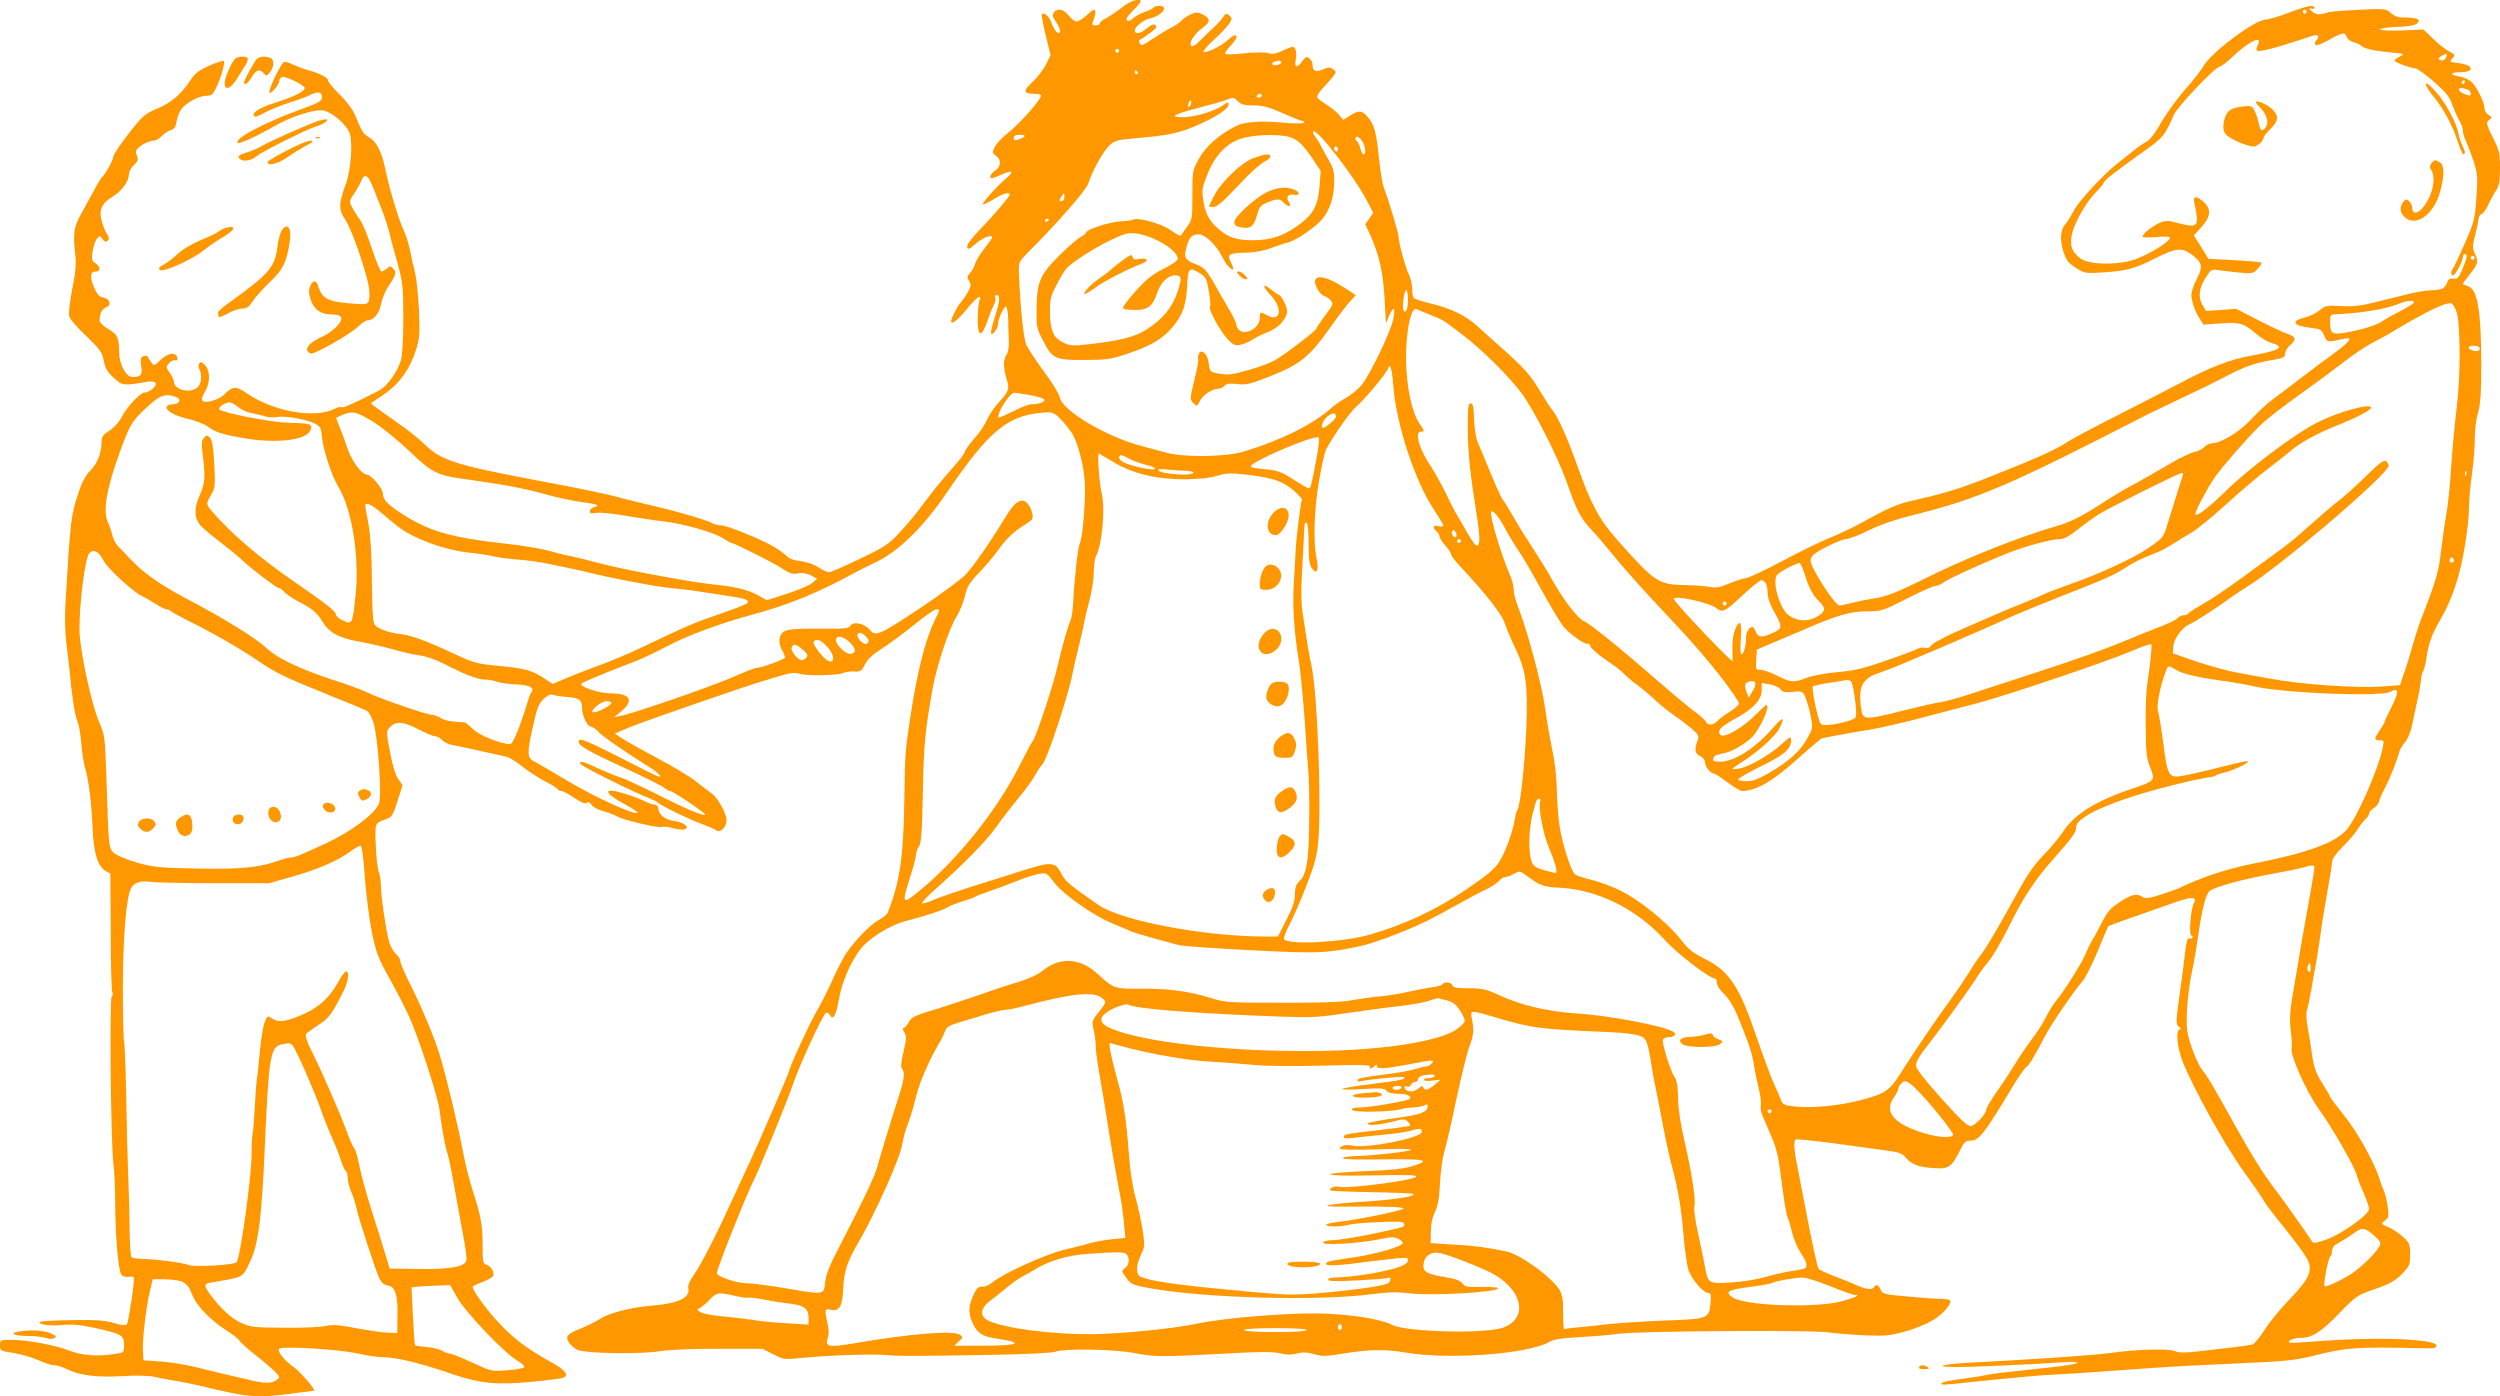 <?xml version="1.0" standalone="no"?>
<!DOCTYPE svg PUBLIC "-//W3C//DTD SVG 20010904//EN"
 "http://www.w3.org/TR/2001/REC-SVG-20010904/DTD/svg10.dtd">
<svg version="1.0" xmlns="http://www.w3.org/2000/svg"
 width="1280pt" height="715pt" viewBox="0 0 1280 715"
 preserveAspectRatio="xMidYMid meet">
<g transform="translate(0,715) scale(0.1,-0.1)"
fill="#ff9800" stroke="none">
<path d="M5743 7111 c-27 -21 -64 -46 -81 -55 -18 -9 -32 -21 -32 -26 0 -6 -9
-10 -21 -10 -16 0 -19 4 -14 18 14 32 17 62 8 62 -6 0 -24 -13 -41 -30 -18
-16 -40 -30 -50 -30 -10 0 -28 14 -40 30 -15 19 -31 30 -48 30 -29 0 -42 -26
-26 -49 23 -31 35 -61 28 -68 -10 -10 -29 13 -42 49 -10 32 -38 57 -49 46 -4
-3 5 -52 19 -109 l25 -102 -24 -48 c-14 -26 -43 -65 -65 -85 -52 -48 -52 -64
0 -64 22 0 40 -4 40 -9 0 -22 -106 -141 -172 -194 -26 -20 -55 -51 -64 -68
-15 -30 -15 -32 5 -46 29 -20 27 -57 -4 -77 -14 -9 -25 -23 -25 -31 0 -12 11
-10 55 10 60 26 70 20 28 -17 -46 -38 -126 -128 -121 -134 3 -3 27 9 54 25 44
29 84 40 84 25 0 -10 -87 -112 -158 -185 -40 -42 -63 -73 -60 -84 2 -15 10
-12 46 19 39 32 82 48 82 30 0 -3 -18 -29 -40 -57 -22 -27 -43 -62 -47 -76 -3
-14 -14 -36 -25 -47 -17 -19 -18 -25 -6 -43 11 -18 10 -26 -6 -55 -10 -19 -27
-44 -38 -56 -17 -18 -48 -80 -48 -95 0 -20 33 5 78 60 55 67 81 83 66 43 -4
-13 -8 -54 -8 -93 -1 -91 19 -96 49 -10 11 33 26 70 33 83 8 13 11 30 8 38 -3
8 -1 14 5 14 21 0 19 -29 -6 -109 -15 -46 -24 -86 -20 -89 9 -9 35 28 35 49 0
25 29 89 40 89 6 0 11 -28 12 -62 0 -35 2 -85 3 -113 2 -30 -3 -57 -11 -70
-18 -25 -18 -67 0 -126 16 -52 14 -59 -50 -131 -18 -20 -41 -56 -52 -80 -10
-24 -40 -68 -66 -96 -25 -29 -46 -58 -46 -65 0 -7 -28 -44 -63 -83 -70 -80
-97 -114 -161 -199 -24 -33 -72 -91 -107 -128 -57 -63 -75 -75 -206 -138 -79
-38 -150 -69 -158 -69 -9 0 -33 11 -54 25 -22 15 -60 28 -91 32 -36 4 -61 13
-74 28 -12 11 -42 33 -68 48 -65 38 -237 107 -265 107 -13 0 -31 4 -41 9 -30
17 -174 60 -287 86 -60 14 -141 34 -180 44 -82 23 -199 47 -455 95 -405 77
-473 99 -562 187 -25 24 -84 71 -132 104 -47 33 -98 69 -112 80 l-26 20 67 45
c79 54 135 131 165 229 19 59 20 82 15 206 -4 77 -13 163 -20 190 -7 28 -19
77 -25 110 -6 33 -21 79 -32 103 -26 55 -75 216 -94 311 -19 92 -45 145 -83
167 -31 18 -37 28 -71 110 -13 31 -43 73 -81 110 -32 32 -59 64 -59 71 0 15
-41 37 -100 53 -25 7 -61 20 -81 30 -19 10 -40 15 -46 12 -18 -12 -83 -151
-74 -157 11 -6 51 42 51 62 0 7 6 16 14 19 16 6 116 -42 116 -56 0 -18 -52
-44 -148 -75 -86 -27 -127 -54 -110 -70 3 -4 14 -2 25 4 54 29 105 50 168 70
39 12 83 29 98 37 35 19 60 11 55 -17 -2 -17 -22 -28 -94 -54 -187 -66 -358
-155 -337 -176 8 -8 92 30 197 90 83 47 199 83 242 75 42 -8 107 -62 131 -108
21 -41 12 -193 -18 -273 -36 -98 -36 -126 0 -180 32 -48 102 -249 119 -339 5
-28 5 -61 1 -73 -8 -20 -12 -21 -91 -15 -123 10 -149 24 -172 97 -8 24 -25 21
-38 -8 -8 -19 -8 -35 1 -64 16 -54 52 -81 108 -81 30 0 45 -5 50 -16 8 -21
-41 -71 -92 -95 -59 -27 -89 -54 -82 -73 4 -9 13 -16 21 -16 26 0 200 100 236
135 20 19 43 35 52 35 31 0 60 35 69 83 5 26 21 67 37 90 39 58 44 74 25 92
-14 14 -17 14 -32 0 -10 -8 -22 -15 -28 -15 -6 0 -27 52 -48 114 -20 63 -47
130 -60 148 -14 18 -32 47 -41 65 -17 31 -17 33 10 73 15 22 31 52 36 65 15
39 35 29 57 -27 50 -124 73 -185 82 -223 5 -22 24 -94 43 -160 31 -115 33
-128 33 -295 0 -112 -5 -190 -13 -217 -18 -59 -71 -132 -112 -153 -119 -61
-183 -90 -190 -85 -5 3 -22 0 -37 -8 -102 -52 -313 -14 -449 79 -56 39 -74 38
-117 -7 -9 -10 -35 -24 -57 -30 -56 -17 -70 -2 -41 44 28 46 28 110 0 138 -17
17 -23 18 -29 8 -5 -7 -4 -21 1 -30 15 -29 10 -75 -9 -92 -38 -34 -122 -13
-122 30 0 8 -9 28 -21 44 -20 29 -20 31 -3 50 10 11 24 17 32 14 9 -3 12 1 10
13 -6 31 -47 26 -85 -10 -33 -32 -35 -32 -48 -14 -8 10 -16 24 -18 29 -2 6
-11 7 -21 4 -16 -6 -18 -15 -13 -51 7 -47 -1 -56 -46 -56 -32 0 -67 66 -67
127 0 74 -9 91 -56 119 -24 14 -44 33 -44 42 0 35 13 62 31 67 31 10 24 45
-10 51 -23 5 -34 16 -50 54 -23 53 -19 80 10 80 26 0 24 24 -2 42 -19 12 -21
20 -15 60 4 25 13 54 21 64 15 19 15 19 30 0 11 -15 18 -17 27 -8 8 8 7 17 -5
35 -8 13 -20 42 -26 64 -16 57 -1 92 54 125 49 30 85 79 85 116 0 13 11 33 25
46 21 20 24 28 16 49 -8 19 -6 28 7 40 25 21 58 37 80 37 10 0 29 11 41 24 13
13 33 27 46 30 17 4 24 15 29 44 3 22 15 51 27 66 26 33 89 66 128 66 24 0 32
7 49 43 25 52 45 127 38 135 -4 3 -37 -8 -74 -24 -56 -25 -73 -38 -102 -82
-45 -68 -98 -111 -174 -142 -54 -23 -67 -34 -138 -125 -43 -55 -78 -108 -78
-118 0 -16 -44 -95 -60 -107 -6 -5 -39 -64 -111 -197 -31 -56 -35 -93 -24
-194 6 -51 3 -91 -15 -178 -12 -62 -19 -124 -16 -139 4 -16 41 -59 88 -103 71
-69 81 -82 89 -125 7 -38 18 -58 50 -87 43 -42 52 -43 170 -22 47 9 62 -10 29
-37 -12 -10 -30 -18 -40 -18 -22 0 -92 -75 -119 -129 -12 -23 -39 -52 -61 -66
-33 -21 -40 -31 -40 -58 0 -56 -21 -110 -57 -146 -24 -24 -43 -58 -60 -111
-41 -123 -42 -137 -68 -575 -4 -67 -2 -145 5 -200 6 -49 14 -110 16 -135 11
-128 28 -238 40 -261 7 -15 16 -64 20 -110 3 -46 12 -104 19 -129 19 -60 34
-182 39 -310 5 -124 26 -195 65 -218 l26 -15 2 -298 c0 -164 4 -303 8 -309 4
-7 3 -16 -3 -22 -12 -12 -5 -723 8 -848 6 -47 10 -146 10 -220 1 -169 16 -338
32 -357 6 -8 22 -13 35 -10 13 2 26 1 28 -4 6 -9 -26 -224 -35 -239 -5 -8 -24
-6 -66 6 -47 14 -90 17 -214 15 -85 -1 -159 -5 -164 -9 -20 -12 50 -22 114
-16 48 5 92 1 165 -15 139 -31 150 -37 150 -86 0 -40 0 -40 -45 -47 -93 -14
-166 -9 -233 16 -77 30 -219 56 -299 56 -57 0 -58 -1 -58 -28 0 -27 2 -29 69
-39 38 -6 95 -23 127 -37 31 -14 67 -26 81 -26 13 0 40 -8 61 -18 68 -34 152
-45 284 -38 82 5 140 3 173 -4 28 -7 75 -16 105 -20 30 -5 82 -15 115 -23 260
-63 297 -66 480 -42 61 8 111 15 113 15 13 0 -72 98 -105 121 -49 34 -88 85
-73 94 22 14 305 -4 397 -24 51 -12 117 -21 147 -21 58 0 177 -29 341 -85 144
-49 230 -57 406 -40 79 7 152 17 162 21 33 12 13 39 -63 81 -124 68 -196 124
-273 208 -63 68 -127 158 -127 177 0 3 22 14 50 24 27 10 52 24 55 32 7 19
-11 49 -35 57 -17 5 -19 16 -19 99 0 102 -8 148 -51 281 -16 50 -36 129 -45
175 -29 155 -84 383 -121 510 -25 85 -91 245 -147 357 -32 62 -57 121 -57 131
0 10 -10 27 -23 38 -12 11 -28 38 -34 59 -16 54 -43 240 -43 292 0 23 -5 54
-11 70 -6 15 -13 76 -15 135 -5 114 -5 114 50 133 34 12 37 17 66 108 l21 67
-22 31 c-14 20 -29 68 -40 128 -23 121 -23 117 1 141 29 29 69 25 144 -15 37
-19 75 -35 85 -35 10 0 26 -9 36 -20 10 -11 34 -22 54 -25 20 -4 86 -17 146
-31 61 -13 119 -27 131 -29 12 -3 48 -25 80 -51 32 -25 85 -59 116 -75 31 -16
59 -33 63 -39 3 -5 12 -10 20 -10 7 0 37 -16 65 -35 36 -24 56 -32 64 -26 8 7
16 4 24 -9 6 -11 31 -24 54 -31 24 -6 59 -19 79 -30 43 -21 217 -61 231 -53 5
3 29 1 53 -6 25 -7 52 -9 61 -6 28 11 -5 36 -57 43 -45 6 -78 34 -79 66 0 9
-8 17 -17 17 -10 0 -31 7 -48 16 -16 9 -64 27 -105 40 -119 37 -114 6 10 -60
34 -18 58 -36 54 -38 -18 -11 -217 80 -355 162 -79 47 -157 93 -174 101 -37
19 -38 42 -4 190 19 87 28 108 54 132 19 17 35 25 45 20 8 -4 40 -9 70 -11 65
-5 80 -15 80 -54 0 -41 26 -98 45 -98 8 0 25 -11 37 -25 20 -23 128 -98 266
-185 51 -32 70 -56 35 -43 -10 4 -101 49 -201 101 -136 69 -187 91 -195 83
-20 -20 22 -47 218 -137 105 -48 201 -96 214 -106 13 -10 27 -18 32 -18 14 0
179 -111 179 -120 0 -13 -94 26 -250 105 -80 40 -163 79 -185 85 -22 7 -73 28
-113 46 -76 36 -92 40 -92 24 0 -9 244 -132 340 -171 30 -12 57 -25 60 -29 8
-12 171 -91 229 -111 30 -11 60 -24 68 -30 19 -17 53 16 53 51 0 35 -45 115
-76 138 -14 9 -51 38 -83 63 -32 25 -121 78 -197 118 -77 41 -156 85 -178 100
l-38 25 43 19 c53 23 117 46 399 144 227 78 255 88 389 128 69 21 90 23 116
15 35 -12 204 -8 225 5 7 5 30 7 51 7 35 -2 40 2 58 37 14 27 40 51 86 80 36
23 109 77 164 121 54 44 105 80 114 80 21 0 22 3 -7 -56 -51 -106 -91 -269
-128 -514 -24 -162 -24 -165 -28 -415 -4 -283 -24 -417 -85 -568 -4 -10 -24
-26 -44 -36 -41 -21 -122 -104 -168 -171 -16 -25 -49 -88 -72 -140 -23 -52
-60 -124 -81 -160 -33 -55 -140 -288 -140 -305 0 -7 -162 -382 -199 -460 -16
-33 -52 -112 -81 -175 -89 -196 -169 -353 -206 -405 -22 -31 -33 -56 -30 -69
13 -50 -50 -80 -189 -91 -106 -9 -218 -38 -263 -68 -20 -13 -63 -34 -94 -47
-74 -29 -86 -42 -64 -75 10 -14 29 -31 44 -37 45 -18 312 -22 415 -7 58 9 174
14 312 13 l220 0 54 -28 c45 -23 62 -27 105 -22 148 15 381 25 456 19 96 -7
135 -7 555 0 173 3 312 10 328 16 46 18 299 13 402 -6 108 -21 138 -21 456 -4
192 11 257 11 293 2 34 -8 58 -9 86 -1 31 8 51 7 88 -3 40 -12 59 -12 132 0
151 25 228 26 335 8 223 -38 628 -8 737 54 25 14 62 20 158 25 69 4 157 11
195 17 98 14 964 20 1067 8 46 -6 134 -13 197 -16 97 -4 125 -2 196 17 46 12
110 37 142 55 56 31 108 88 97 106 -3 5 -24 9 -47 9 -23 0 -100 5 -170 12
-121 10 -129 13 -138 35 -9 24 -24 30 -34 13 -9 -15 -40 -12 -87 9 -24 11 -76
32 -116 47 -40 15 -76 32 -81 38 -5 6 -25 97 -46 201 -20 105 -46 237 -57 294
-22 105 -26 156 -15 167 3 3 93 -6 199 -20 106 -15 227 -31 268 -37 59 -7 79
-15 95 -33 27 -33 60 -48 114 -54 110 -11 118 -6 167 90 20 40 29 48 52 48 45
0 69 31 217 277 31 51 62 96 70 100 13 8 38 48 96 159 29 57 149 232 191 280
15 16 50 86 78 154 28 68 52 125 54 127 3 4 174 65 345 124 87 30 112 28 93
-7 -16 -31 -26 -164 -12 -164 6 0 8 -5 5 -10 -4 -6 -10 -8 -15 -5 -10 6 -16
-16 -24 -85 -2 -25 -14 -115 -26 -200 -20 -142 -20 -155 -5 -166 12 -9 13 -13
3 -16 -19 -7 -10 -94 17 -163 55 -138 215 -427 312 -562 55 -76 102 -145 105
-153 3 -8 49 -69 103 -135 53 -66 106 -138 117 -159 31 -61 14 -101 -87 -206
-46 -47 -104 -118 -129 -157 -25 -40 -54 -74 -64 -77 -17 -5 -116 -17 -284
-36 -65 -7 -95 -6 -116 3 -32 13 -202 8 -332 -11 -68 -10 -387 -32 -699 -48
-156 -8 -211 -22 -91 -23 79 -1 349 11 550 24 55 4 81 2 75 -4 -6 -6 -100 -19
-210 -30 -110 -11 -220 -24 -245 -29 -25 -6 -89 -16 -142 -23 -54 -7 -98 -16
-98 -21 0 -10 -2 -11 163 7 191 20 366 36 397 36 34 1 262 16 505 34 110 8
319 19 465 25 228 10 279 15 365 36 176 45 227 49 560 41 65 -2 80 1 80 13 0
36 -327 47 -630 21 -65 -5 -122 -8 -124 -5 -10 10 24 24 57 24 59 0 105 29
197 124 88 91 92 94 185 126 77 27 103 42 138 77 39 41 42 47 42 99 0 52 -3
60 -35 90 -19 18 -53 41 -75 50 -41 18 -41 18 -19 35 19 14 21 22 14 70 -4 30
-13 68 -20 84 -7 17 -17 41 -21 55 -22 79 -113 243 -180 326 -41 51 -74 95
-74 98 0 4 -18 35 -40 70 -32 50 -42 79 -51 137 -5 41 -16 106 -23 144 -7 39
-9 79 -5 90 4 11 15 63 24 115 9 52 20 115 25 140 4 25 14 86 21 135 6 50 22
148 35 219 13 71 24 139 24 152 0 15 19 43 54 78 30 30 66 71 79 93 13 21 32
44 41 52 9 7 16 19 16 26 0 7 11 20 25 29 14 9 25 23 25 30 0 8 14 40 31 72
28 54 63 142 74 187 2 10 15 31 29 47 14 17 29 54 36 87 6 32 19 90 27 128 9
39 17 84 18 100 0 17 6 39 12 50 6 11 14 45 18 75 9 65 27 115 71 190 60 104
101 227 124 375 13 77 22 165 21 195 0 30 6 107 15 170 9 63 16 149 15 190 0
41 8 100 17 130 12 42 16 97 16 235 0 288 -19 398 -71 411 -12 4 -23 8 -23 11
0 3 15 23 33 46 45 55 48 68 29 107 -14 30 -14 38 1 99 10 36 17 73 17 82 0 9
7 20 16 23 8 3 24 25 34 48 11 24 29 57 40 73 16 24 20 46 20 114 0 76 -3 90
-37 158 -35 71 -36 76 -19 88 17 13 17 14 -3 27 -12 7 -21 23 -21 36 0 28 -34
98 -63 130 -11 12 -38 25 -59 29 -55 8 -57 23 -4 23 79 0 73 38 -8 47 -45 5
-46 7 -30 24 16 17 15 19 -17 36 -19 10 -56 39 -82 65 l-49 47 -108 -5 c-60
-2 -111 0 -114 5 -3 5 34 11 83 13 56 2 94 8 105 17 24 20 4 31 -58 31 -38 0
-56 6 -74 23 -20 19 -33 22 -90 20 -114 -4 -216 -11 -232 -16 -43 -15 -61 -14
-83 5 -17 15 -18 18 -4 14 9 -3 17 -1 17 4 0 18 -40 10 -131 -25 -50 -19 -103
-35 -118 -35 -53 0 -272 -162 -316 -234 -16 -26 -51 -71 -76 -100 -60 -67
-119 -148 -159 -219 -18 -32 -45 -64 -59 -72 -15 -7 -48 -30 -72 -50 -24 -19
-60 -48 -79 -63 -70 -54 -200 -195 -223 -242 -14 -27 -32 -56 -40 -65 -27 -26
-32 -82 -13 -142 15 -46 25 -59 64 -84 45 -29 50 -29 136 -24 123 8 163 18
268 71 113 57 142 59 197 15 48 -38 51 -57 16 -125 -14 -27 -25 -61 -25 -75 0
-33 20 -89 44 -125 l18 -28 88 6 c99 8 120 1 186 -57 21 -17 53 -37 72 -42 75
-22 48 -39 -102 -66 -104 -18 -210 -59 -363 -140 -76 -40 -228 -118 -338 -174
-110 -55 -225 -117 -255 -137 -52 -35 -189 -94 -440 -192 -110 -42 -190 -66
-345 -101 -69 -15 -126 -40 -260 -115 -38 -21 -106 -53 -150 -71 -44 -17 -155
-71 -247 -120 -92 -49 -177 -89 -188 -89 -11 0 -48 -12 -82 -26 -50 -21 -71
-25 -103 -19 -22 4 -76 8 -120 9 -146 3 -158 11 -354 231 -91 101 -138 189
-203 375 -47 133 -101 256 -126 285 -10 11 -40 58 -68 104 -49 82 -78 115
-205 228 -36 32 -88 78 -115 103 -62 56 -135 91 -239 116 -44 10 -83 23 -87
29 -4 5 -8 27 -8 48 0 21 -7 52 -16 70 -17 32 -54 168 -54 198 0 17 -50 184
-75 249 -7 19 -18 85 -24 145 -14 135 -24 176 -57 215 -31 36 -45 37 -92 8
l-35 -22 -21 26 c-12 14 -40 37 -63 51 -23 15 -44 31 -48 37 -4 7 8 28 27 48
74 81 75 82 54 97 -16 12 -24 12 -54 -1 -38 -15 -52 -8 -52 27 0 9 -7 23 -16
30 -14 11 -19 9 -36 -14 -27 -37 -42 -35 -34 7 7 36 0 66 -16 66 -5 0 -30 -9
-54 -21 -34 -15 -52 -18 -72 -11 -16 5 -64 5 -120 -1 -51 -6 -95 -7 -99 -3 -4
3 8 21 25 39 52 53 39 80 -14 30 -32 -30 -112 -68 -122 -58 -4 3 21 32 55 63
34 31 69 69 78 83 14 24 14 27 -1 40 -14 12 -19 11 -33 -10 -9 -13 -29 -36
-45 -50 -16 -14 -46 -44 -68 -65 -28 -29 -41 -37 -49 -29 -14 14 18 62 61 93
38 27 38 45 0 65 -26 13 -34 14 -62 2 -18 -8 -39 -22 -47 -31 -8 -10 -33 -27
-55 -38 -23 -11 -66 -38 -98 -59 -47 -32 -57 -35 -62 -22 -4 9 -5 17 -4 17 35
19 88 59 88 66 0 21 -20 19 -48 -5 -33 -28 -62 -33 -62 -11 0 19 46 55 79 62
62 15 98 64 47 64 -14 0 -27 -4 -31 -9 -3 -5 -22 -15 -43 -22 -20 -6 -47 -21
-60 -32 -14 -14 -26 -17 -32 -11 -7 7 4 23 30 49 22 21 40 43 40 47 0 21 -53
4 -97 -31z m6067 -21 c0 -5 -4 -10 -10 -10 -5 0 -10 5 -10 10 0 6 5 10 10 10
6 0 10 -4 10 -10z m205 -129 c3 -10 18 -22 33 -26 15 -4 34 -12 42 -20 18 -15
59 -24 155 -34 68 -6 69 -7 43 -20 -16 -8 -28 -18 -28 -22 0 -8 85 -39 107
-39 8 0 50 -30 93 -67 64 -56 81 -77 95 -118 10 -27 26 -64 36 -81 11 -17 19
-41 19 -53 0 -12 6 -34 14 -49 7 -15 25 -61 39 -102 23 -71 24 -82 16 -193 -8
-112 -11 -124 -60 -235 -28 -64 -55 -121 -60 -127 -12 -12 -11 -35 1 -35 11 0
50 73 50 95 0 8 5 15 10 15 15 0 12 -20 -12 -78 -20 -45 -26 -52 -46 -49 -17
3 -26 -1 -32 -18 -12 -32 -28 -40 -80 -41 -25 0 -83 -10 -130 -22 -47 -12
-123 -31 -170 -42 -63 -16 -105 -21 -164 -17 -72 4 -81 2 -108 -21 -17 -14
-51 -31 -76 -37 -77 -20 -63 -43 33 -54 45 -5 52 -9 65 -39 15 -36 14 -36 103
-16 47 11 31 -13 -50 -73 -43 -31 -120 -88 -170 -127 -51 -39 -117 -89 -147
-111 -30 -22 -80 -69 -112 -104 -58 -63 -154 -121 -202 -121 -10 0 -27 -9 -36
-19 -10 -10 -32 -22 -49 -25 -18 -3 -69 -27 -114 -53 -123 -72 -143 -83 -213
-121 -36 -19 -102 -59 -148 -89 -107 -69 -163 -97 -237 -118 -187 -54 -455
-161 -655 -260 -156 -78 -217 -102 -281 -110 -23 -3 -68 -12 -99 -20 -32 -8
-65 -15 -73 -15 -14 0 -78 88 -124 173 -38 69 -33 79 56 126 43 22 90 41 103
41 14 0 66 20 117 45 61 30 140 57 230 79 328 81 495 153 1198 515 10 5 61 29
113 54 142 67 243 117 260 126 111 60 168 81 255 96 64 10 75 15 75 36 0 10
11 29 25 41 34 30 31 44 -12 58 -21 7 -89 39 -151 71 l-113 58 -77 -6 -77 -5
-19 32 c-23 40 -17 88 20 143 25 38 27 39 67 33 23 -3 71 -9 107 -12 61 -6 67
-5 89 20 14 14 22 28 19 31 -3 3 -65 9 -139 13 l-132 7 -37 60 -37 60 38 42
c48 52 52 92 13 128 -37 34 -58 33 -49 -2 4 -16 9 -46 12 -69 6 -53 -9 -59
-92 -37 -54 14 -67 15 -95 3 -37 -15 -90 -57 -90 -71 0 -5 29 -6 70 -3 48 5
70 3 70 -4 0 -20 -119 -92 -187 -113 -90 -28 -227 -24 -270 7 -46 34 -58 68
-44 128 14 61 77 168 126 216 19 19 35 39 36 44 0 11 59 57 212 166 92 65 103
79 146 180 17 41 209 244 234 248 10 2 37 22 61 45 86 84 166 123 136 66 -6
-11 -8 -23 -5 -28 5 -10 96 13 215 53 41 14 80 26 87 26 16 0 17 -12 2 -27 -6
-6 -8 -16 -5 -22 4 -6 30 2 69 24 71 40 83 42 92 16z m-6285 -71 c0 -5 -4 -10
-10 -10 -5 0 -10 5 -10 10 0 6 5 10 10 10 6 0 10 -4 10 -10z m6794 -34 c-6
-16 -25 -21 -37 -9 -4 3 3 11 16 18 27 14 29 13 21 -9z m-5964 -25 c0 -12 -39
-21 -45 -11 -3 5 1 11 7 13 21 9 38 8 38 -2z m-735 -51 c3 -5 1 -10 -4 -10 -6
0 -11 5 -11 10 0 6 2 10 4 10 3 0 8 -4 11 -10z m6795 -50 c0 -5 -5 -10 -11
-10 -5 0 -7 5 -4 10 3 6 8 10 11 10 2 0 4 -4 4 -10z m8 -36 c12 -4 22 -13 22
-20 0 -17 -1 -17 -34 -4 -14 5 -26 14 -26 20 0 11 6 12 38 4z m-6168 -34 c0
-5 -7 -10 -16 -10 -8 0 -12 5 -9 10 3 6 10 10 16 10 5 0 9 -4 9 -10z m-120
-30 c16 -16 33 -20 80 -20 48 0 77 -8 149 -40 49 -22 95 -40 102 -40 8 0 9 -3
4 -9 -6 -4 -52 -4 -105 1 -112 11 -198 5 -243 -18 -88 -45 -153 -103 -188
-166 -34 -62 -34 -65 -34 -188 0 -123 -1 -126 -30 -165 -16 -22 -30 -41 -31
-43 -1 -2 -25 12 -53 31 -48 34 -168 66 -191 52 -5 -3 -35 -7 -67 -9 -58 -4
-173 -42 -173 -57 0 -5 -13 -15 -28 -23 -15 -8 -62 -48 -104 -90 -102 -100
-119 -139 -121 -273 -1 -98 0 -104 35 -170 47 -91 61 -97 214 -96 104 0 132 4
205 28 117 39 174 69 224 120 65 68 88 124 93 228 4 97 10 102 67 67 28 -17
33 -28 44 -89 7 -39 10 -75 6 -81 -9 -14 52 -126 92 -168 28 -29 36 -33 65
-27 18 4 45 15 60 26 15 10 51 28 80 39 55 21 98 69 98 109 0 21 -31 81 -42
81 -3 0 -21 12 -38 26 -45 38 -50 20 -7 -24 65 -67 57 -143 -12 -108 -40 21
-41 21 -41 -13 0 -51 -75 -92 -108 -59 -7 7 -12 19 -12 27 0 8 -17 44 -39 80
-21 36 -57 98 -79 138 -37 62 -48 74 -87 89 -58 22 -66 37 -49 92 14 50 27 62
64 62 30 0 88 -56 115 -110 20 -40 44 -70 57 -70 5 0 1 14 -7 31 -25 47 -17
53 66 55 49 1 94 8 134 23 33 12 74 26 91 30 43 11 148 84 178 124 36 47 56
109 57 182 1 53 -3 72 -26 112 -15 26 -35 62 -43 78 -8 17 -22 38 -30 48 -8 9
-12 20 -8 24 17 18 208 -228 272 -350 l35 -67 -20 -29 -21 -29 29 -63 c44
-101 62 -182 70 -318 l7 -126 16 38 c23 50 32 47 23 -10 -8 -58 -120 -293
-165 -346 -17 -20 -53 -49 -78 -64 -26 -14 -58 -36 -72 -49 -96 -87 -262 -169
-455 -227 -94 -27 -311 -30 -400 -3 -33 9 -85 23 -115 31 -181 46 -412 182
-424 251 -4 18 -40 77 -82 133 -41 56 -82 118 -90 138 -14 33 -30 190 -37 359
-2 61 -1 63 41 106 154 154 302 323 313 356 21 66 76 166 108 196 27 26 40 30
123 37 183 16 232 26 326 67 101 44 162 84 162 108 0 13 -5 12 -28 -5 -43 -30
-145 -61 -204 -61 -75 0 -52 14 82 49 63 16 126 34 140 40 35 14 38 13 60 -9z
m-244 -16 c-4 -9 -9 -15 -11 -12 -3 3 -3 13 1 22 4 9 9 15 11 12 3 -3 3 -13
-1 -22z m-851 -163 c-6 -5 -20 -12 -32 -16 -17 -5 -23 -2 -23 9 0 11 10 16 32
16 19 0 28 -4 23 -9z m1348 0 c47 -11 76 -37 129 -116 l40 -60 -6 -78 c-7 -95
-30 -140 -96 -191 -81 -61 -149 -86 -241 -86 -90 0 -129 13 -183 60 -47 42
-66 79 -76 149 -7 50 -4 64 23 131 39 97 100 160 178 182 60 18 174 22 232 9z
m381 -23 c17 -24 22 -68 7 -68 -5 0 -12 13 -16 30 -4 16 -11 32 -16 35 -5 4
-9 10 -9 16 0 16 18 10 34 -13z m-124 -44 c0 -8 -4 -12 -10 -9 -5 3 -10 10
-10 16 0 5 5 9 10 9 6 0 10 -7 10 -16z m-1400 -244 c0 -11 -7 -20 -15 -20 -13
0 -13 3 -3 20 7 11 14 20 15 20 2 0 3 -9 3 -20z m-80 -114 c0 -3 -4 -8 -10
-11 -5 -3 -10 -1 -10 4 0 6 5 11 10 11 6 0 10 -2 10 -4z m558 -108 c63 -31
102 -68 102 -94 0 -8 -33 -31 -74 -51 -57 -29 -89 -55 -140 -112 -36 -40 -66
-79 -66 -86 0 -8 19 -12 58 -12 69 -1 94 18 117 88 18 53 55 89 91 89 34 0 36
-12 13 -85 -26 -78 -77 -140 -157 -191 -60 -39 -134 -58 -293 -76 -87 -10 -99
-9 -135 8 -51 25 -67 60 -68 154 -1 68 3 83 33 140 18 36 40 73 49 83 45 50
230 159 308 180 36 10 99 -3 162 -35z m6742 -88 c0 -5 -4 -10 -10 -10 -5 0
-10 5 -10 10 0 6 5 10 10 10 6 0 10 -4 10 -10z m-5465 -257 c-3 -13 -10 -21
-16 -17 -11 6 -4 89 9 109 9 13 15 -62 7 -92z m5155 29 c0 -5 -32 -25 -71 -45
-39 -20 -83 -45 -97 -55 -27 -19 -121 -46 -201 -58 -51 -7 -61 2 -61 59 0 34
3 37 28 38 123 4 262 27 322 53 39 17 80 21 80 8z m217 -47 c21 -61 22 -330 1
-495 -9 -74 -22 -209 -28 -300 -5 -91 -17 -199 -24 -240 -8 -41 -20 -124 -27
-185 -11 -106 -27 -161 -94 -332 -14 -33 -36 -101 -50 -150 -13 -48 -34 -116
-46 -149 l-21 -62 -93 -7 c-128 -9 -418 11 -570 40 -38 7 -113 21 -165 30 -52
9 -149 36 -215 58 l-120 42 2 33 c1 38 44 99 82 115 31 14 151 91 203 131 21
15 61 42 90 60 173 105 728 580 728 622 0 6 -6 16 -13 23 -10 8 -33 -8 -98
-72 -46 -45 -106 -100 -134 -122 -49 -38 -81 -66 -201 -172 -32 -29 -83 -69
-112 -90 -28 -21 -114 -83 -190 -139 -75 -55 -167 -117 -204 -137 -37 -21 -70
-42 -73 -47 -3 -6 -14 -10 -24 -10 -10 0 -24 -6 -31 -14 -6 -8 -44 -27 -83
-42 -40 -15 -119 -47 -177 -71 -110 -47 -299 -113 -535 -189 -77 -25 -194 -63
-260 -85 -66 -22 -137 -41 -158 -44 -21 -2 -100 -20 -175 -39 -230 -57 -225
-58 -235 23 -12 98 11 139 95 166 29 10 87 32 128 50 41 18 98 41 125 53 64
26 387 167 440 192 22 10 126 53 230 94 231 90 289 116 338 150 37 25 89 50
157 76 19 7 58 27 85 45 28 18 71 44 97 59 25 14 105 79 177 145 72 65 166
145 208 177 43 32 98 76 123 97 50 43 139 91 256 137 84 34 154 71 154 83 0
25 -170 -22 -279 -78 -111 -56 -351 -236 -469 -353 -86 -84 -152 -134 -152
-113 0 15 61 131 99 186 35 51 155 189 226 260 42 41 115 98 265 205 47 34
124 91 172 128 48 37 113 81 145 97 32 17 74 39 93 51 180 108 279 156 309
151 8 -1 20 -20 28 -42z m-5257 -16 c71 -28 63 -23 171 -105 97 -74 237 -213
301 -299 63 -86 186 -329 229 -452 54 -153 69 -183 132 -251 29 -31 70 -79 92
-107 60 -75 177 -206 304 -340 163 -172 287 -323 354 -432 5 -8 -11 -24 -45
-46 -29 -18 -59 -41 -67 -50 -17 -21 -50 -22 -57 -2 -3 8 -28 30 -54 49 -26
19 -112 90 -190 158 -204 178 -350 295 -381 308 -32 14 -108 114 -164 215 -21
39 -64 108 -95 155 -31 47 -76 119 -99 160 -24 41 -48 82 -56 90 -7 8 -36 71
-64 140 -29 69 -58 141 -67 160 -8 19 -15 71 -17 115 -2 63 -5 80 -17 80 -13
0 -15 -21 -15 -135 1 -124 12 -226 50 -465 15 -100 12 -143 -11 -124 -8 6 -32
43 -54 83 -22 39 -45 78 -50 86 -5 8 -27 52 -49 98 -23 46 -55 103 -71 128
-62 89 -90 184 -55 184 20 0 19 3 -9 44 -37 55 -64 184 -67 316 -2 151 24 280
54 267 7 -3 37 -15 67 -28z m5375 -168 c3 -5 1 -12 -5 -16 -13 -8 -50 3 -50
16 0 12 47 12 55 0z m-5561 -200 c16 -197 110 -483 207 -629 27 -41 49 -78 49
-83 0 -5 -11 -7 -25 -3 -28 7 -33 -7 -10 -26 8 -7 15 -18 15 -26 0 -7 14 -29
30 -47 17 -19 30 -40 30 -46 0 -7 22 -36 49 -64 126 -134 212 -244 225 -287 8
-25 32 -83 55 -130 54 -114 64 -183 56 -400 -6 -176 -31 -406 -45 -425 -4 -5
-11 -28 -14 -50 -13 -72 -49 -169 -80 -218 -25 -38 -61 -68 -176 -146 -155
-103 -307 -174 -485 -226 -139 -40 -421 -55 -441 -23 -3 5 10 39 29 76 20 37
58 126 86 198 40 101 53 150 60 219 18 180 -3 755 -33 900 -14 67 -24 125 -47
280 -7 45 -8 117 -3 200 4 72 8 148 9 170 3 85 5 96 15 90 6 -3 10 -51 10
-108 0 -78 4 -108 16 -126 26 -36 38 -12 25 49 -18 85 -13 252 13 401 13 75
29 147 36 159 37 69 122 190 151 215 44 37 156 171 165 197 11 35 21 2 28 -91z
m-1860 -44 c38 -7 71 -17 73 -23 4 -12 -28 -24 -66 -24 -14 0 -56 -16 -94 -36
-38 -19 -71 -34 -73 -31 -15 14 56 128 79 126 7 0 43 -6 81 -12z m-4361 -16
c14 -14 -1 -31 -28 -31 -13 0 -26 -4 -30 -10 -12 -19 35 -48 105 -64 40 -9 86
-27 104 -40 40 -30 78 -42 201 -62 157 -25 301 -7 323 41 16 34 5 38 -107 40
-88 2 -340 50 -358 69 -9 9 28 35 51 36 10 0 31 -11 47 -25 16 -13 46 -27 67
-30 20 -4 52 -11 70 -17 17 -5 46 -7 63 -3 37 8 153 -13 194 -35 25 -14 30
-23 33 -61 3 -61 50 -205 83 -259 72 -117 111 -364 89 -564 -15 -141 -18 -146
-64 -123 -20 9 -36 23 -36 31 0 15 -54 58 -204 161 -182 124 -334 254 -433
370 -28 32 -28 39 -2 82 20 33 22 44 16 156 -5 89 -10 125 -22 136 -13 14 -17
14 -30 0 -14 -14 -14 -28 -5 -105 12 -98 9 -133 -20 -196 -26 -57 -25 -108 1
-142 11 -15 57 -54 102 -88 45 -35 98 -77 117 -96 49 -46 175 -142 187 -142 5
0 18 -9 29 -21 10 -12 44 -34 74 -50 71 -36 92 -55 124 -106 33 -54 86 -81
190 -99 45 -8 119 -25 166 -38 47 -14 110 -28 140 -32 33 -4 84 -22 130 -46
101 -52 168 -78 207 -78 17 0 44 -5 60 -11 15 -6 59 -12 97 -13 67 -3 95 -17
77 -41 -5 -5 -14 -28 -20 -50 -38 -126 -75 -215 -89 -215 -46 0 -154 43 -188
75 -20 19 -40 35 -43 36 -3 0 -27 2 -53 4 -26 1 -59 10 -72 19 -14 9 -34 16
-44 16 -26 0 -272 85 -330 114 -26 13 -105 42 -177 65 -173 57 -283 109 -342
164 -55 51 -221 154 -405 250 -139 74 -222 132 -289 203 -24 26 -54 57 -65 68
-12 12 -25 37 -29 56 -4 19 -14 47 -21 62 -29 56 -10 174 60 365 48 132 63
158 123 214 70 66 95 80 132 75 19 -3 39 -10 44 -15z m1000 -122 c45 -29 128
-96 183 -149 112 -107 142 -123 264 -140 234 -33 329 -51 445 -84 50 -14 126
-30 169 -36 85 -11 103 -17 68 -27 -12 -3 -22 -12 -22 -20 0 -12 8 -14 33 -9
17 3 86 -3 152 -15 66 -11 152 -24 190 -28 103 -12 255 -55 303 -85 23 -14 44
-26 47 -26 14 0 225 -106 263 -133 35 -23 50 -28 77 -23 23 5 45 1 67 -10 l32
-17 -26 -22 c-14 -12 -72 -37 -129 -55 l-102 -33 -46 25 c-51 29 -114 44 -241
57 -117 13 -455 76 -570 107 -52 14 -115 30 -140 35 -25 4 -79 17 -120 29 -41
11 -136 27 -210 35 -298 33 -406 65 -552 161 -68 45 -88 68 -88 99 0 24 -61
95 -81 95 -26 0 -76 66 -98 129 -10 31 -28 80 -40 109 l-21 53 32 14 c53 23
73 18 161 -36z m3525 7 c22 -24 48 -58 57 -75 28 -55 53 -153 59 -236 6 -83
-10 -288 -25 -316 -10 -19 -29 -188 -34 -301 -2 -42 -9 -86 -15 -98 -11 -21
-42 -130 -65 -230 -21 -95 -107 -354 -125 -380 -10 -14 -41 -72 -70 -130 -109
-219 -311 -473 -498 -629 -106 -88 -107 -86 -62 59 17 51 30 103 30 115 0 11
7 30 15 42 12 17 16 71 20 275 4 243 12 321 50 532 21 118 85 310 122 368 16
25 35 72 43 105 11 49 22 68 75 123 34 36 76 85 93 110 37 55 83 99 140 134
40 25 43 29 37 59 -4 18 -15 41 -26 51 -28 29 -63 8 -107 -65 -81 -134 -166
-256 -210 -303 -26 -26 -135 -106 -242 -177 -196 -130 -217 -139 -245 -105
-27 34 -88 47 -102 21 -6 -10 -27 -14 -78 -14 -206 2 -247 -1 -267 -19 -22
-18 -23 -58 -3 -92 8 -14 14 -30 15 -36 0 -9 -122 -54 -149 -54 -7 0 -63 -22
-124 -49 -114 -49 -504 -184 -567 -196 l-35 -7 38 32 c65 55 43 90 -58 90 -58
0 -164 36 -148 50 8 8 128 58 278 115 39 15 115 52 170 81 97 51 262 112 416
154 191 51 343 113 525 212 23 13 79 41 125 63 111 54 236 176 354 349 227
333 320 406 521 415 25 1 40 -8 72 -43z m1402 20 c0 -11 -52 -56 -65 -56 -16
0 -1 41 22 58 29 21 43 20 43 -2z m-100 -216 c-27 -143 -29 -150 -40 -150 -5
0 -41 21 -80 46 -61 39 -79 46 -140 51 -39 3 -73 9 -76 14 -12 20 328 166 348
149 4 -3 -1 -53 -12 -110z m-1035 -18 c98 -58 217 -86 360 -86 74 1 128 6 166
18 49 14 70 15 150 6 134 -16 187 -33 242 -81 26 -22 45 -44 43 -48 -6 -9 -29
-192 -32 -256 -1 -27 -6 -106 -10 -175 -7 -118 2 -248 27 -400 10 -65 30 -285
35 -385 2 -38 7 -107 11 -151 5 -45 8 -170 6 -279 -2 -209 -13 -274 -53 -310
-14 -13 -20 -31 -20 -64 0 -34 -11 -68 -44 -131 l-43 -85 -74 0 c-313 2 -727
81 -844 161 -139 96 -171 122 -187 154 -36 71 -48 72 -227 15 -58 -19 -167
-53 -241 -76 -74 -24 -159 -53 -189 -66 -29 -13 -56 -21 -60 -17 -3 3 28 36
69 72 145 129 256 242 310 317 30 42 83 111 118 153 35 42 73 95 84 117 12 22
27 44 34 50 21 15 131 345 154 460 6 33 21 96 32 140 11 44 24 100 28 125 5
25 18 79 29 120 11 41 21 103 21 138 0 35 5 73 12 85 30 57 47 234 30 314 -15
66 -25 216 -15 211 4 -3 40 -24 78 -46z m77 19 c18 -10 57 -24 86 -31 30 -7
50 -16 45 -21 -9 -9 -113 12 -157 32 -14 7 -26 18 -26 26 0 18 13 16 52 -6z
m284 -61 c24 0 44 -4 44 -10 0 -5 -20 -10 -44 -10 -66 0 -136 12 -136 23 0 6
18 7 46 3 26 -3 66 -6 90 -6z m6561 -22 c-3 -8 -6 -5 -6 6 -1 11 2 17 5 13 3
-3 4 -12 1 -19z m-1452 -5 c-6 -17 -26 -79 -76 -242 -22 -72 -23 -74 -95 -124
-80 -55 -252 -135 -413 -191 -56 -20 -115 -42 -129 -50 -15 -7 -58 -26 -97
-41 -85 -33 -384 -163 -405 -176 -8 -5 -26 -15 -40 -21 -14 -7 -30 -19 -36
-27 -6 -8 -18 -11 -28 -8 -10 4 -30 0 -45 -8 -16 -8 -89 -35 -162 -60 -105
-37 -156 -49 -239 -56 -58 -5 -129 -18 -158 -29 -69 -26 -82 -25 -152 10 -33
17 -71 30 -85 30 -25 0 -26 2 -23 52 l3 52 70 30 c39 16 115 49 170 72 170 74
240 94 324 94 74 0 80 2 204 65 70 36 136 65 146 65 10 0 29 8 42 18 25 19
196 97 331 151 89 35 223 71 266 71 20 0 49 16 93 51 35 28 84 63 108 78 60
36 403 207 420 209 9 1 11 -4 6 -15z m-9227 -185 c27 -24 67 -56 88 -73 83
-64 239 -121 369 -135 50 -5 106 -14 125 -19 19 -5 73 -12 120 -16 47 -3 117
-13 155 -21 39 -8 90 -19 115 -24 25 -5 74 -16 110 -25 61 -16 203 -44 330
-66 30 -5 82 -11 115 -14 33 -3 85 -10 115 -15 30 -5 91 -14 136 -21 89 -12
115 -22 99 -38 -6 -6 -71 -31 -144 -56 -131 -45 -165 -60 -396 -170 -60 -29
-155 -69 -210 -89 -55 -20 -133 -50 -173 -67 l-72 -31 -38 25 c-62 43 -102 55
-232 67 -119 11 -130 14 -240 65 -140 65 -215 92 -266 98 -65 7 -124 29 -137
51 -8 14 -12 89 -13 221 -1 138 -6 228 -17 290 -10 50 -17 93 -17 98 0 18 34
3 78 -35z m5766 -98 c16 -30 44 -75 61 -100 18 -25 72 -117 120 -205 48 -88
100 -173 114 -188 35 -39 109 -89 120 -83 5 3 11 -3 14 -13 2 -10 38 -41 78
-69 41 -27 83 -59 94 -72 11 -12 40 -37 65 -55 25 -18 68 -54 95 -80 28 -26
73 -62 100 -80 28 -19 67 -49 88 -67 35 -31 37 -36 28 -62 -17 -44 -13 -65 14
-78 15 -6 25 -20 25 -31 0 -22 27 -57 44 -57 6 0 38 -21 70 -45 33 -25 67 -45
75 -45 75 1 159 51 293 172 40 36 60 53 112 96 4 3 115 24 259 48 49 8 166 35
260 60 95 25 222 59 282 74 149 39 678 218 792 268 51 22 95 37 98 33 4 -8 -6
-107 -22 -211 -5 -30 -8 -125 -7 -210 1 -134 4 -162 23 -209 27 -68 26 -69
-98 -111 -186 -63 -294 -132 -353 -225 -15 -22 -50 -65 -78 -95 -78 -82 -91
-101 -195 -290 -53 -96 -112 -197 -133 -225 -38 -51 -42 -58 -90 -134 -15 -24
-47 -71 -72 -105 -64 -86 -187 -268 -243 -356 -71 -115 -87 -127 -218 -162
-118 -31 -258 -44 -352 -32 -40 5 -50 10 -59 33 -5 14 -21 51 -35 81 -14 30
-54 137 -88 237 -90 264 -140 340 -265 403 -64 32 -86 50 -128 104 -65 82
-205 196 -303 245 -41 21 -109 46 -150 56 -40 9 -79 23 -86 29 -21 20 -65 160
-78 246 -7 47 -13 129 -14 183 -1 54 -9 133 -17 175 -18 88 -31 160 -43 247
-20 132 -90 396 -141 524 -11 29 -20 65 -20 82 0 16 -7 46 -16 67 -50 116
-109 316 -99 332 8 13 44 -32 79 -100z m-258 -28 c-10 -10 -29 15 -21 28 6 9
10 8 17 -4 6 -10 7 -20 4 -24z m24 -22 c0 -5 -4 -10 -10 -10 -5 0 -10 5 -10
10 0 6 5 10 10 10 6 0 10 -4 10 -10z m-6985 -56 c9 -4 25 -23 35 -44 21 -41
155 -164 199 -183 14 -6 45 -24 68 -39 23 -15 48 -28 57 -28 8 0 17 -4 20 -8
3 -5 49 -30 103 -57 116 -57 264 -143 348 -201 83 -57 136 -83 350 -169 102
-41 194 -79 203 -84 10 -5 26 -34 35 -64 22 -70 43 -371 28 -410 -21 -54 -141
-144 -274 -206 -137 -63 -157 -71 -176 -71 -10 0 -38 -7 -62 -16 -102 -36
-192 -45 -416 -41 -201 4 -225 6 -313 31 -55 16 -104 37 -118 50 -26 25 -26
29 -37 381 -7 212 -9 222 -35 282 -40 88 -101 370 -103 474 -2 134 29 379 51
397 18 14 16 14 37 6z m12064 -53 c-15 -5 -22 6 -14 19 6 9 10 9 16 -1 5 -8 4
-15 -2 -18z m-3319 -61 c22 -71 42 -109 74 -139 37 -35 33 -55 -16 -81 -45
-24 -93 -21 -136 7 -48 30 -90 170 -64 209 9 14 104 64 116 61 5 -2 16 -27 26
-57z m-202 -42 c7 -7 12 -30 12 -51 0 -25 11 -58 29 -91 49 -87 49 -93 -1
-116 -57 -26 -77 -25 -88 5 -5 14 -13 25 -18 25 -16 0 -32 -25 -32 -51 0 -43
-12 -89 -23 -89 -6 0 -8 29 -4 80 3 44 1 80 -4 80 -20 0 -40 -63 -39 -123 1
-34 1 -66 1 -71 -1 -14 -301 302 -301 318 0 21 189 -21 220 -49 25 -23 46 -14
110 47 60 56 110 98 120 98 3 0 11 -5 18 -12z m-198 -108 c0 -5 -4 -10 -10
-10 -5 0 -10 5 -10 10 0 6 5 10 10 10 6 0 10 -4 10 -10z m-4405 -170 c14 -16
16 -23 7 -32 -9 -9 -16 -7 -32 7 -11 10 -20 24 -20 32 0 19 24 16 45 -7z m-83
-30 c31 -32 33 -53 4 -58 -22 -5 -76 45 -76 70 0 28 38 22 72 -12z m-116 -22
c41 -45 39 -94 -3 -67 -10 6 -31 29 -47 51 -23 31 -26 42 -15 48 16 10 36 0
65 -32z m-126 -14 c24 -21 28 -29 19 -40 -6 -8 -17 -14 -23 -14 -21 0 -59 48
-53 64 9 22 21 20 57 -10z m7034 -105 c35 -21 126 -41 266 -59 41 -6 102 -17
135 -25 147 -34 646 -54 694 -27 42 25 45 0 7 -75 -20 -39 -36 -73 -36 -77 0
-4 -11 -24 -25 -44 -31 -45 -31 -52 -1 -52 23 0 23 -2 15 -42 -25 -115 -130
-351 -183 -415 -57 -67 -201 -120 -471 -173 -140 -27 -278 -73 -394 -130 -9
-4 -49 -18 -89 -31 -60 -19 -76 -21 -92 -11 -31 19 -53 14 -116 -26 -50 -33
-64 -49 -94 -108 -19 -38 -42 -80 -51 -94 -8 -14 -23 -43 -31 -65 -18 -44
-111 -192 -153 -242 -15 -18 -37 -55 -50 -82 -13 -27 -47 -80 -76 -117 -28
-38 -64 -91 -80 -119 -17 -27 -56 -88 -89 -135 -33 -47 -60 -92 -60 -100 0
-22 -51 -77 -76 -85 -18 -4 -44 19 -153 140 -89 99 -131 153 -131 169 0 23 14
46 86 138 63 82 198 269 223 310 12 20 40 59 62 85 22 26 67 103 100 170 76
155 135 245 235 358 98 111 114 133 114 161 0 62 256 163 610 241 36 8 72 14
80 15 8 0 20 4 25 8 6 4 26 11 45 15 41 9 120 46 120 56 0 4 -35 -2 -77 -13
-136 -34 -186 -46 -247 -58 -82 -17 -88 -9 -110 165 -10 76 -22 149 -27 164
-9 26 11 130 40 204 13 32 11 32 55 6z m-2172 -110 l-19 -31 -12 33 c-12 35
-8 45 24 51 27 5 30 -17 7 -53z m505 53 c11 -7 32 -151 25 -182 -4 -22 -162
-55 -179 -37 -14 15 -50 183 -41 193 4 3 44 12 90 19 46 7 85 13 88 14 3 0 10
-3 17 -7z m-361 -41 c11 -15 23 -17 64 -13 49 4 50 4 64 -29 8 -19 20 -61 27
-95 12 -59 11 -62 -17 -113 -34 -64 -94 -119 -194 -177 -57 -33 -85 -44 -117
-44 -24 0 -43 4 -43 10 0 5 52 35 115 66 118 57 155 88 155 132 0 24 -2 23
-49 -19 -60 -54 -163 -114 -213 -123 -21 -4 -38 -5 -38 -2 0 2 21 17 48 34 79
49 172 132 193 174 32 63 18 61 -40 -6 -90 -101 -191 -165 -264 -166 -31 0
-38 3 -35 17 2 12 17 20 47 25 44 7 103 40 150 82 39 36 98 166 75 166 -4 0
-30 -24 -58 -52 -61 -63 -159 -119 -177 -101 -20 20 -2 41 75 83 94 51 136 97
136 147 l0 36 42 -7 c23 -4 47 -15 54 -25z m-5986 -71 c0 -12 -78 -52 -93 -47
-20 6 40 57 68 57 14 0 25 -4 25 -10z m4756 -505 c-11 -29 16 -170 45 -237 31
-71 46 -128 34 -128 -4 0 -31 7 -60 15 -45 13 -55 21 -64 47 -16 45 -13 160 4
232 21 82 23 86 36 86 6 0 8 -7 5 -15z m-6018 -387 c7 -90 23 -216 36 -281 22
-105 31 -131 90 -236 36 -65 81 -152 100 -194 47 -102 147 -409 156 -477 13
-103 32 -205 41 -225 4 -11 20 -85 34 -165 14 -80 35 -193 46 -252 11 -59 19
-117 17 -130 -5 -34 -83 -48 -253 -45 l-140 2 -18 60 c-10 33 -42 137 -72 230
-30 94 -59 202 -66 240 -7 39 -18 77 -25 85 -7 8 -25 49 -40 90 -28 79 -125
301 -167 385 -36 71 -46 100 -39 112 4 5 32 25 62 45 54 34 68 53 126 168 26
51 34 101 18 107 -6 2 -23 -20 -39 -49 -44 -81 -96 -131 -174 -167 -91 -42
-133 -48 -166 -27 -25 17 -26 17 -40 -18 -8 -19 -19 -88 -25 -153 -6 -65 -12
-127 -15 -138 -2 -11 -7 -72 -10 -135 -3 -63 -8 -128 -12 -145 -3 -16 -5 -61
-5 -100 2 -107 -58 -539 -77 -558 -14 -14 -213 -25 -244 -14 -30 12 -161 29
-229 31 -31 0 -60 5 -65 9 -4 5 -8 59 -9 120 0 62 -3 189 -7 282 -4 94 -9 288
-11 432 -3 145 -8 267 -11 273 -3 5 -6 129 -6 276 1 260 17 459 42 506 16 30
47 40 101 33 27 -4 175 -7 328 -7 l278 0 127 36 c128 37 231 82 294 130 19 14
40 26 46 26 8 0 16 -56 23 -162z m9982 50 c0 -7 -11 -76 -25 -153 -14 -77 -32
-180 -41 -230 -18 -109 -29 -172 -49 -290 -11 -68 -13 -108 -6 -163 5 -39 7
-80 4 -90 -8 -33 76 -222 137 -307 70 -97 186 -299 196 -340 4 -16 20 -59 36
-93 15 -35 28 -72 28 -82 0 -28 -142 -130 -218 -156 -50 -18 -68 -21 -74 -11
-19 31 -128 185 -166 236 -101 133 -129 179 -329 538 -24 42 -51 86 -62 97
-27 30 -72 142 -82 206 -9 62 3 212 25 310 8 36 22 117 31 180 18 131 39 213
58 228 24 20 171 61 312 86 77 14 154 30 170 35 43 13 55 13 55 -1z m-4025
-48 c59 -44 83 -52 160 -55 195 -10 395 -109 539 -268 63 -70 229 -197 257
-197 5 0 9 -9 9 -20 0 -12 11 -32 24 -45 52 -52 68 -82 133 -255 14 -36 29
-90 33 -120 4 -30 15 -84 24 -120 9 -36 14 -75 11 -87 -3 -12 1 -37 9 -55 8
-18 29 -67 46 -108 24 -54 36 -105 46 -185 18 -147 31 -221 39 -235 4 -6 13
-39 21 -72 8 -33 28 -79 44 -103 32 -47 38 -73 18 -80 -7 -3 -40 -9 -73 -14
-33 -5 -91 -19 -129 -30 -38 -11 -115 -24 -170 -27 -119 -8 -121 -6 -137 82
-6 33 -21 109 -35 170 -14 61 -22 122 -19 135 8 32 -8 143 -40 289 -34 150
-43 211 -44 290 -1 41 -7 72 -17 85 -20 26 -66 175 -60 192 3 7 16 13 30 13
29 0 42 15 24 27 -45 29 -325 83 -483 93 -162 11 -292 41 -408 94 -69 32 -88
36 -156 36 -61 0 -80 3 -85 15 -6 17 -41 20 -51 6 -3 -6 -27 -13 -53 -16 -26
-3 -76 -13 -112 -21 -36 -9 -103 -20 -150 -25 -47 -4 -116 -14 -155 -21 -47
-9 -164 -13 -355 -12 -279 0 -287 1 -370 27 -107 33 -214 46 -355 45 -125 -2
-136 2 -211 72 -93 88 -199 93 -291 16 -17 -15 -67 -37 -110 -51 -43 -13 -91
-28 -108 -34 -137 -48 -303 -103 -368 -122 -63 -19 -81 -29 -93 -50 -7 -15
-19 -29 -25 -31 -9 -3 -8 -10 2 -25 11 -18 10 -33 -5 -98 -14 -60 -15 -79 -6
-90 15 -18 8 -60 -25 -160 -31 -95 -90 -290 -105 -345 -12 -45 -80 -186 -197
-412 -44 -83 -64 -134 -68 -173 -9 -67 1 -65 -209 -30 -83 14 -172 25 -198 25
-46 0 -148 35 -148 51 0 22 154 409 193 484 24 46 172 409 194 475 33 100 154
363 172 374 5 4 14 -2 20 -11 16 -30 32 -3 46 81 15 84 58 187 108 253 43 58
156 128 237 148 92 23 192 56 216 72 11 7 45 20 75 29 30 9 59 19 64 24 6 4
35 15 65 25 30 10 91 32 135 50 44 18 99 36 121 40 44 7 44 7 85 -48 42 -55
194 -162 285 -201 49 -20 98 -41 109 -46 18 -8 152 -46 245 -70 19 -4 183 -16
364 -25 343 -18 386 -16 561 21 82 17 290 99 384 151 158 87 229 125 267 143
22 11 49 28 59 40 10 11 25 20 34 20 9 1 27 7 41 15 32 18 28 19 75 -15z
m4005 -467 c0 -19 -3 -24 -10 -17 -6 6 -8 18 -4 27 9 24 14 21 14 -10z m-6189
-152 c26 -21 26 -21 -24 -84 -25 -32 -27 -38 -18 -78 6 -24 11 -62 11 -84 0
-22 9 -87 19 -145 10 -58 27 -154 36 -215 19 -124 48 -293 70 -405 8 -41 17
-107 20 -147 l7 -71 -69 -7 c-37 -4 -88 -13 -113 -20 -25 -8 -85 -23 -135 -35
-94 -23 -311 -121 -364 -166 -16 -13 -39 -23 -52 -22 -18 2 -27 -5 -42 -36
-29 -61 -31 -96 -8 -148 23 -53 51 -72 126 -82 145 -21 114 -36 -74 -36 l-145
0 23 22 c22 20 23 22 6 34 -32 24 -258 5 -550 -45 -123 -21 -144 -16 -126 31
6 16 5 43 -4 81 -14 62 -12 69 19 61 43 -10 59 16 63 104 3 88 20 142 77 239
87 149 214 432 226 506 4 29 18 77 30 107 12 30 30 92 41 139 18 73 72 196
124 281 8 14 19 37 24 51 7 20 22 29 68 43 32 10 94 28 138 42 44 13 91 24
105 24 14 0 61 10 105 22 234 62 344 73 386 39z m1763 -12 c34 -8 49 -20 70
-51 14 -22 26 -46 26 -54 0 -8 -18 -27 -40 -43 -86 -62 -375 -108 -710 -112
-434 -6 -884 42 -1057 113 -62 25 -71 54 -25 86 32 23 98 46 110 38 34 -21
341 -45 777 -61 164 -6 196 -4 355 20 96 14 216 30 265 35 50 6 110 16 135 24
25 8 46 15 48 15 2 1 23 -4 46 -10z m243 -85 c197 -59 231 -63 583 -78 132 -6
179 -15 195 -40 8 -11 19 -55 25 -96 6 -41 17 -106 26 -145 8 -38 26 -131 40
-205 14 -74 34 -164 44 -200 31 -112 49 -221 60 -357 6 -72 17 -151 25 -175
17 -49 76 -118 101 -118 14 0 16 -8 12 -51 -8 -81 -10 -82 -230 -90 -106 -4
-236 -13 -288 -18 -52 -6 -124 -14 -160 -17 -35 -3 -67 -7 -71 -10 -4 -2 -6
36 -6 85 1 98 -6 115 -71 176 -61 58 -171 128 -216 137 -111 23 -170 30 -276
36 l-115 7 1 60 c0 39 8 74 21 100 15 30 22 68 26 150 3 61 13 130 21 155 8
25 36 144 61 265 26 121 56 244 67 274 23 59 26 87 14 144 -10 46 -7 46 111
11z m-6148 -148 c18 -21 109 -229 143 -325 16 -47 43 -114 60 -150 16 -36 36
-87 44 -113 8 -26 19 -50 24 -53 6 -3 10 -19 10 -35 0 -15 8 -48 18 -72 11
-24 22 -59 26 -79 9 -49 101 -331 120 -368 11 -20 25 -31 42 -33 37 -4 52 -51
49 -158 l-1 -85 -52 2 c-28 1 -100 12 -160 23 -87 17 -118 19 -154 11 -25 -6
-121 -10 -214 -9 -153 1 -172 3 -218 24 -51 23 -108 75 -159 146 -35 47 -34
56 6 62 165 27 159 24 195 101 44 92 61 215 77 575 21 488 29 531 89 543 39 8
43 7 55 -7z m4296 -16 c128 -32 299 -60 395 -65 52 -3 149 -10 215 -16 78 -8
206 -9 368 -5 171 5 247 4 242 -4 -9 -14 8 -13 23 2 9 9 12 9 12 0 0 -17 39
-15 160 8 129 25 137 25 120 5 -7 -8 -19 -15 -27 -15 -9 0 -36 -7 -62 -15 -25
-7 -89 -19 -141 -25 -126 -16 -150 -21 -150 -32 0 -5 8 -7 18 -4 30 9 215 27
220 21 11 -11 -10 -16 -157 -34 -84 -10 -155 -22 -159 -26 -4 -4 43 -5 104 -1
93 6 113 4 124 -9 8 -10 29 -15 61 -15 43 0 70 -13 56 -27 -10 -10 -202 -43
-250 -43 -34 0 -47 -4 -45 -12 5 -15 198 -12 251 3 18 5 47 9 65 9 18 0 42 5
53 10 14 8 19 7 19 -3 0 -31 -37 -45 -168 -62 -73 -10 -135 -22 -138 -26 -8
-14 52 -10 122 7 60 16 67 16 82 1 9 -9 14 -18 11 -21 -2 -2 -69 -12 -149 -21
-178 -20 -190 -23 -190 -36 0 -8 16 -10 48 -5 26 3 94 11 152 16 58 5 121 14
140 20 47 14 60 13 60 -5 0 -31 -287 -88 -358 -70 -27 7 -62 -2 -62 -16 0 -6
71 -7 187 -4 103 4 184 3 179 -2 -9 -9 -204 -31 -288 -32 -31 -1 -60 -5 -63
-11 -4 -6 69 -8 205 -6 225 3 253 -4 146 -36 -39 -12 -111 -20 -232 -24 -264
-11 -233 -28 39 -22 176 4 225 2 217 -7 -17 -20 -358 -63 -398 -51 -18 6 -50
-9 -41 -19 4 -3 99 -7 213 -9 113 -2 209 -6 212 -9 13 -12 -79 -27 -231 -38
-221 -14 -278 -28 -115 -27 219 2 304 -2 295 -11 -12 -11 -245 -58 -332 -67
-35 -4 -63 -11 -63 -15 0 -12 77 -11 120 1 19 5 90 11 158 13 99 4 122 2 122
-10 0 -15 3 -14 -95 -36 -109 -25 -238 -47 -278 -47 -20 0 -39 -5 -43 -12 -10
-16 187 -4 284 16 61 13 79 14 100 4 15 -7 25 -17 24 -23 -4 -17 -127 -53
-240 -71 -152 -23 -152 -23 -152 -36 0 -11 68 -8 220 13 41 5 104 12 139 16
58 5 63 4 59 -13 -2 -13 -22 -24 -63 -37 -72 -22 -229 -47 -297 -47 -29 0 -48
-4 -48 -12 0 -8 38 -9 145 -4 80 4 152 9 161 13 12 4 15 1 12 -13 -3 -16 -21
-22 -108 -36 -58 -9 -172 -22 -255 -29 -137 -11 -171 -10 -385 10 -284 26
-440 46 -500 64 -40 11 -45 16 -48 45 -2 19 6 50 19 76 20 41 21 49 10 123 -6
43 -23 119 -36 168 -16 57 -29 139 -35 225 -14 186 -27 268 -60 385 -15 55
-31 120 -35 144 -7 43 -7 44 16 36 13 -4 56 -15 94 -25z m1550 -140 c-3 -5
-17 -10 -31 -10 -13 0 -24 -4 -24 -9 0 -5 19 -7 43 -4 l42 5 -30 -26 c-33 -28
-51 -32 -58 -13 -3 9 -10 7 -25 -6 -23 -21 -63 -19 -70 2 -3 10 0 12 11 8 9
-3 18 0 21 9 3 8 12 14 21 14 8 0 15 6 15 14 0 14 21 22 68 25 13 0 21 -3 17
-9z m2486 -87 c64 -67 169 -199 169 -212 0 -19 -71 -16 -145 6 -155 46 -210
108 -161 180 14 21 26 43 26 50 0 6 7 19 16 27 20 20 35 12 95 -51z m-2656 27
c-3 -5 -15 -10 -26 -10 -10 0 -19 5 -19 10 0 6 12 10 26 10 14 0 23 -4 19 -10z
m1895 -120 c0 -5 -4 -10 -10 -10 -5 0 -10 5 -10 10 0 6 5 10 10 10 6 0 10 -4
10 -10z m3084 -635 c36 -32 38 -37 27 -59 -21 -38 -111 -123 -161 -150 -66
-37 -112 -57 -118 -51 -8 8 18 144 29 151 5 3 9 16 9 29 0 18 10 30 38 44 20
11 52 31 71 45 45 34 58 32 105 -9z m-6386 -97 c18 -18 14 -55 -8 -71 -19 -13
-19 -14 6 -49 24 -33 31 -37 117 -53 281 -51 864 -68 1142 -31 85 11 130 12
195 4 111 -14 451 6 450 26 0 5 -38 8 -84 7 -74 -2 -86 0 -98 18 -10 14 -34
23 -83 31 -98 16 -121 28 -117 65 4 44 38 68 82 60 48 -9 236 -83 285 -113
148 -90 166 -227 36 -271 -95 -31 -494 -21 -564 16 -59 30 -215 55 -372 58
-159 4 -488 -23 -620 -51 -130 -27 -379 -52 -540 -55 -204 -2 -446 29 -532 68
-47 22 -46 62 3 100 20 15 60 47 88 70 28 24 67 51 86 60 19 10 46 25 60 34
66 42 166 72 265 79 160 11 190 11 203 -2z m3602 -163 c60 -25 117 -45 126
-45 32 0 4 -14 -69 -33 -133 -35 -488 -23 -554 19 -45 29 -28 40 80 54 56 7
110 16 119 21 19 10 108 26 156 28 18 0 81 -19 142 -44z m-8443 25 c17 -6 35
-22 42 -35 6 -14 17 -37 23 -51 23 -48 91 -116 160 -161 38 -24 71 -49 74 -57
3 -7 40 -41 82 -74 43 -33 88 -73 102 -87 24 -26 25 -27 6 -41 -24 -17 -59
-18 -123 -3 -145 33 -226 53 -298 71 -44 11 -120 23 -170 27 l-90 6 -3 45 c-4
56 14 213 34 303 l16 67 58 0 c31 0 71 -5 87 -10z m1413 -82 c40 -74 240 -284
308 -324 27 -16 40 -30 35 -35 -5 -5 -45 -12 -89 -15 -78 -6 -80 -5 -177 40
-54 25 -106 46 -115 46 -10 0 -26 6 -37 14 -11 7 -46 16 -79 19 -32 3 -60 7
-61 9 -2 2 -7 69 -11 150 l-7 147 39 4 c21 2 66 4 99 5 l60 2 35 -62z m1424 7
c33 -8 63 -12 67 -9 4 2 41 -2 81 -10 40 -8 100 -17 133 -21 72 -8 95 -26 95
-73 l0 -34 -112 7 c-62 3 -140 11 -173 17 -33 5 -101 13 -151 18 -50 4 -101
13 -114 20 -24 13 -24 13 -5 24 11 6 33 25 50 43 34 36 46 38 129 18z m3106
-160 c0 -8 -4 -15 -10 -15 -5 0 -10 7 -10 15 0 8 5 15 10 15 6 0 10 -7 10 -15z
m-180 -15 c0 -6 -60 -10 -160 -10 -100 0 -160 4 -160 10 0 6 60 10 160 10 100
0 160 -4 160 -10z"/>
<path d="M12420 6719 c0 -8 15 -33 33 -55 53 -62 103 -153 128 -231 13 -40 27
-73 31 -73 12 0 10 17 -6 48 -7 15 -16 42 -19 60 -11 57 -69 162 -118 215 -29
32 -48 46 -49 36z"/>
<path d="M11550 6627 c0 -4 11 -17 25 -31 29 -29 42 -73 28 -94 -17 -29 -31
-23 -38 15 -4 20 -13 50 -21 65 -14 27 -17 28 -67 22 -60 -7 -81 -26 -91 -79
-5 -26 -3 -44 8 -60 15 -23 109 -65 145 -65 19 0 51 29 51 46 0 6 16 25 35 44
42 41 44 68 8 102 -26 24 -83 48 -83 35z"/>
<path d="M12449 6314 c-10 -12 -10 -20 -1 -35 20 -31 14 -92 -14 -147 -35 -70
-84 -95 -84 -43 0 10 -7 25 -16 32 -14 11 -18 10 -30 -6 -19 -26 -17 -52 6
-75 54 -54 146 6 180 117 26 86 27 149 1 163 -25 13 -26 13 -42 -6z"/>
<path d="M6345 5740 c10 -11 25 -20 33 -20 12 0 12 4 -3 20 -10 11 -25 20 -33
20 -12 0 -12 -4 3 -20z"/>
<path d="M6734 5716 c-8 -20 22 -73 45 -81 10 -3 25 -13 34 -23 15 -16 13 -22
-28 -77 -25 -33 -45 -63 -45 -67 0 -10 -167 -138 -215 -164 -22 -12 -82 -35
-134 -49 -79 -23 -102 -26 -145 -19 -51 9 -51 9 -57 52 -5 38 -20 61 -40 62
-9 0 -20 -30 -14 -39 2 -5 -6 -53 -20 -107 -23 -96 -23 -100 -5 -118 18 -18
19 -18 34 12 16 31 64 62 96 62 10 0 23 7 30 15 9 11 25 13 64 9 47 -6 66 -1
175 42 148 59 196 98 297 240 38 55 84 116 102 136 l34 37 -56 36 c-87 56
-141 70 -152 41z"/>
<path d="M6417 6340 c-60 -21 -165 -122 -201 -193 -14 -27 -26 -51 -26 -53 0
-2 11 -4 23 -4 17 0 51 29 122 105 53 58 115 115 137 126 38 19 44 40 10 38
-9 -1 -39 -9 -65 -19z"/>
<path d="M6484 6165 c-63 -32 -164 -126 -164 -152 0 -15 8 -22 29 -26 52 -11
69 1 86 58 13 47 19 55 55 69 52 21 63 20 85 -4 20 -22 43 -17 24 6 -18 22 -4
42 25 37 34 -7 34 14 0 27 -42 16 -87 11 -140 -15z"/>
<path d="M5750 5819 c-24 -18 -54 -41 -65 -52 -11 -10 -36 -29 -55 -42 -41
-27 -86 -73 -78 -80 3 -3 27 11 54 31 41 32 182 104 247 127 32 12 19 28 -17
22 -27 -6 -35 -3 -38 10 -2 14 -10 11 -48 -16z"/>
<path d="M6516 4520 c-40 -48 -31 -110 16 -110 26 0 70 72 66 107 -5 42 -47
44 -82 3z"/>
<path d="M6483 4252 c-16 -10 -33 -57 -33 -93 0 -26 3 -29 33 -29 63 0 101 75
59 113 -20 18 -40 21 -59 9z"/>
<path d="M6473 3908 c-28 -31 -36 -63 -23 -88 25 -46 110 -2 110 58 0 53 -50
70 -87 30z"/>
<path d="M6513 3652 c-17 -10 -35 -61 -28 -81 7 -23 43 -43 66 -36 40 13 66
106 33 119 -21 8 -56 7 -71 -2z"/>
<path d="M6551 3375 c-30 -26 -38 -54 -25 -89 4 -11 19 -16 49 -16 41 0 44 2
55 35 9 27 8 40 -2 62 -18 37 -39 39 -77 8z"/>
<path d="M6570 3104 c-40 -27 -48 -42 -41 -77 9 -42 33 -46 76 -12 36 27 43
52 25 86 -13 23 -28 24 -60 3z"/>
<path d="M6551 2866 c-7 -8 -13 -34 -14 -57 -3 -55 22 -64 64 -23 37 35 37 59
-1 79 -35 18 -35 18 -49 1z"/>
<path d="M6493 2598 c-28 -14 -35 -32 -19 -54 17 -23 44 -12 52 21 8 33 -5 46
-33 33z"/>
<path d="M1841 3101 c-10 -7 -11 -13 -2 -30 13 -24 15 -25 42 -11 23 13 25 36
3 44 -20 8 -26 7 -43 -3z"/>
<path d="M1655 3030 c-9 -15 14 -40 36 -40 24 0 33 18 19 35 -14 17 -46 20
-55 5z"/>
<path d="M1375 3000 c-8 -26 11 -60 36 -60 25 0 35 25 21 56 -14 29 -48 32
-57 4z"/>
<path d="M922 2964 c-25 -17 -27 -32 -10 -69 7 -16 19 -25 33 -25 29 0 42 18
40 56 -3 55 -22 67 -63 38z"/>
<path d="M1194 2965 c-8 -19 3 -35 26 -35 19 0 34 25 24 41 -8 14 -44 10 -50
-6z"/>
<path d="M711 2941 c-8 -14 -6 -22 8 -35 23 -21 44 -20 66 4 15 16 15 22 5 35
-18 21 -67 19 -79 -4z"/>
<path d="M8720 1850 c-14 -4 -44 -8 -67 -9 -48 -1 -65 -18 -38 -38 26 -18 165
-18 191 1 18 14 18 15 -8 25 -16 6 -28 15 -28 21 0 11 -14 12 -50 0z"/>
<path d="M6985 1553 c-79 -6 -79 -23 1 -23 72 0 110 12 79 24 -9 3 -20 5 -23
4 -4 -1 -29 -3 -57 -5z"/>
<path d="M6592 678 c8 -24 168 -21 168 2 0 6 -38 10 -86 10 -64 0 -85 -3 -82
-12z"/>
<path d="M1202 6848 c-22 -28 -52 -99 -52 -123 0 -42 32 -30 65 24 5 10 20 33
32 52 30 45 29 59 -6 59 -16 0 -33 -6 -39 -12z"/>
<path d="M1307 6838 c-33 -54 -57 -100 -57 -109 0 -20 19 -7 39 26 22 38 41
44 62 19 12 -15 15 -14 31 6 22 27 23 66 2 74 -32 12 -64 6 -77 -16z"/>
<path d="M1630 6531 c-46 -15 -224 -93 -275 -121 -27 -16 -69 -34 -92 -41 -44
-13 -52 -22 -30 -36 19 -12 60 -3 82 18 23 21 267 143 305 152 32 8 72 37 50
36 -8 0 -26 -4 -40 -8z"/>
<path d="M1618 6443 c7 -3 16 -2 19 1 4 3 -2 6 -13 5 -11 0 -14 -3 -6 -6z"/>
<path d="M1468 6379 c-54 -27 -98 -54 -98 -59 0 -22 55 -8 100 24 27 19 67 44
89 56 23 11 41 23 41 25 0 14 -45 -1 -132 -46z"/>
<path d="M1155 5983 c-11 -3 -27 -11 -35 -18 -8 -7 -50 -27 -93 -45 -46 -19
-94 -48 -116 -69 -20 -20 -52 -44 -70 -54 -25 -13 -31 -21 -23 -29 15 -15 165
52 226 101 24 20 70 51 101 69 30 18 53 38 50 43 -6 9 -8 10 -40 2z"/>
<path d="M1441 5968 c-7 -12 -17 -50 -21 -85 -13 -101 -44 -137 -238 -276 -37
-26 -67 -52 -66 -57 1 -6 2 -15 3 -21 0 -6 20 1 45 15 25 14 58 26 75 26 25 0
36 8 55 38 13 20 53 65 89 99 68 65 85 101 101 210 10 68 -14 97 -43 51z"/>
<path d="M98 333 c-54 -8 -27 -23 41 -23 38 0 82 -5 96 -10 17 -6 33 -7 43 -1
14 8 11 12 -20 25 -35 15 -98 18 -160 9z"/>
<path d="M9825 150 c-4 -6 7 -10 27 -10 25 0 29 3 18 10 -19 13 -37 13 -45 0z"/>
</g>
</svg>
